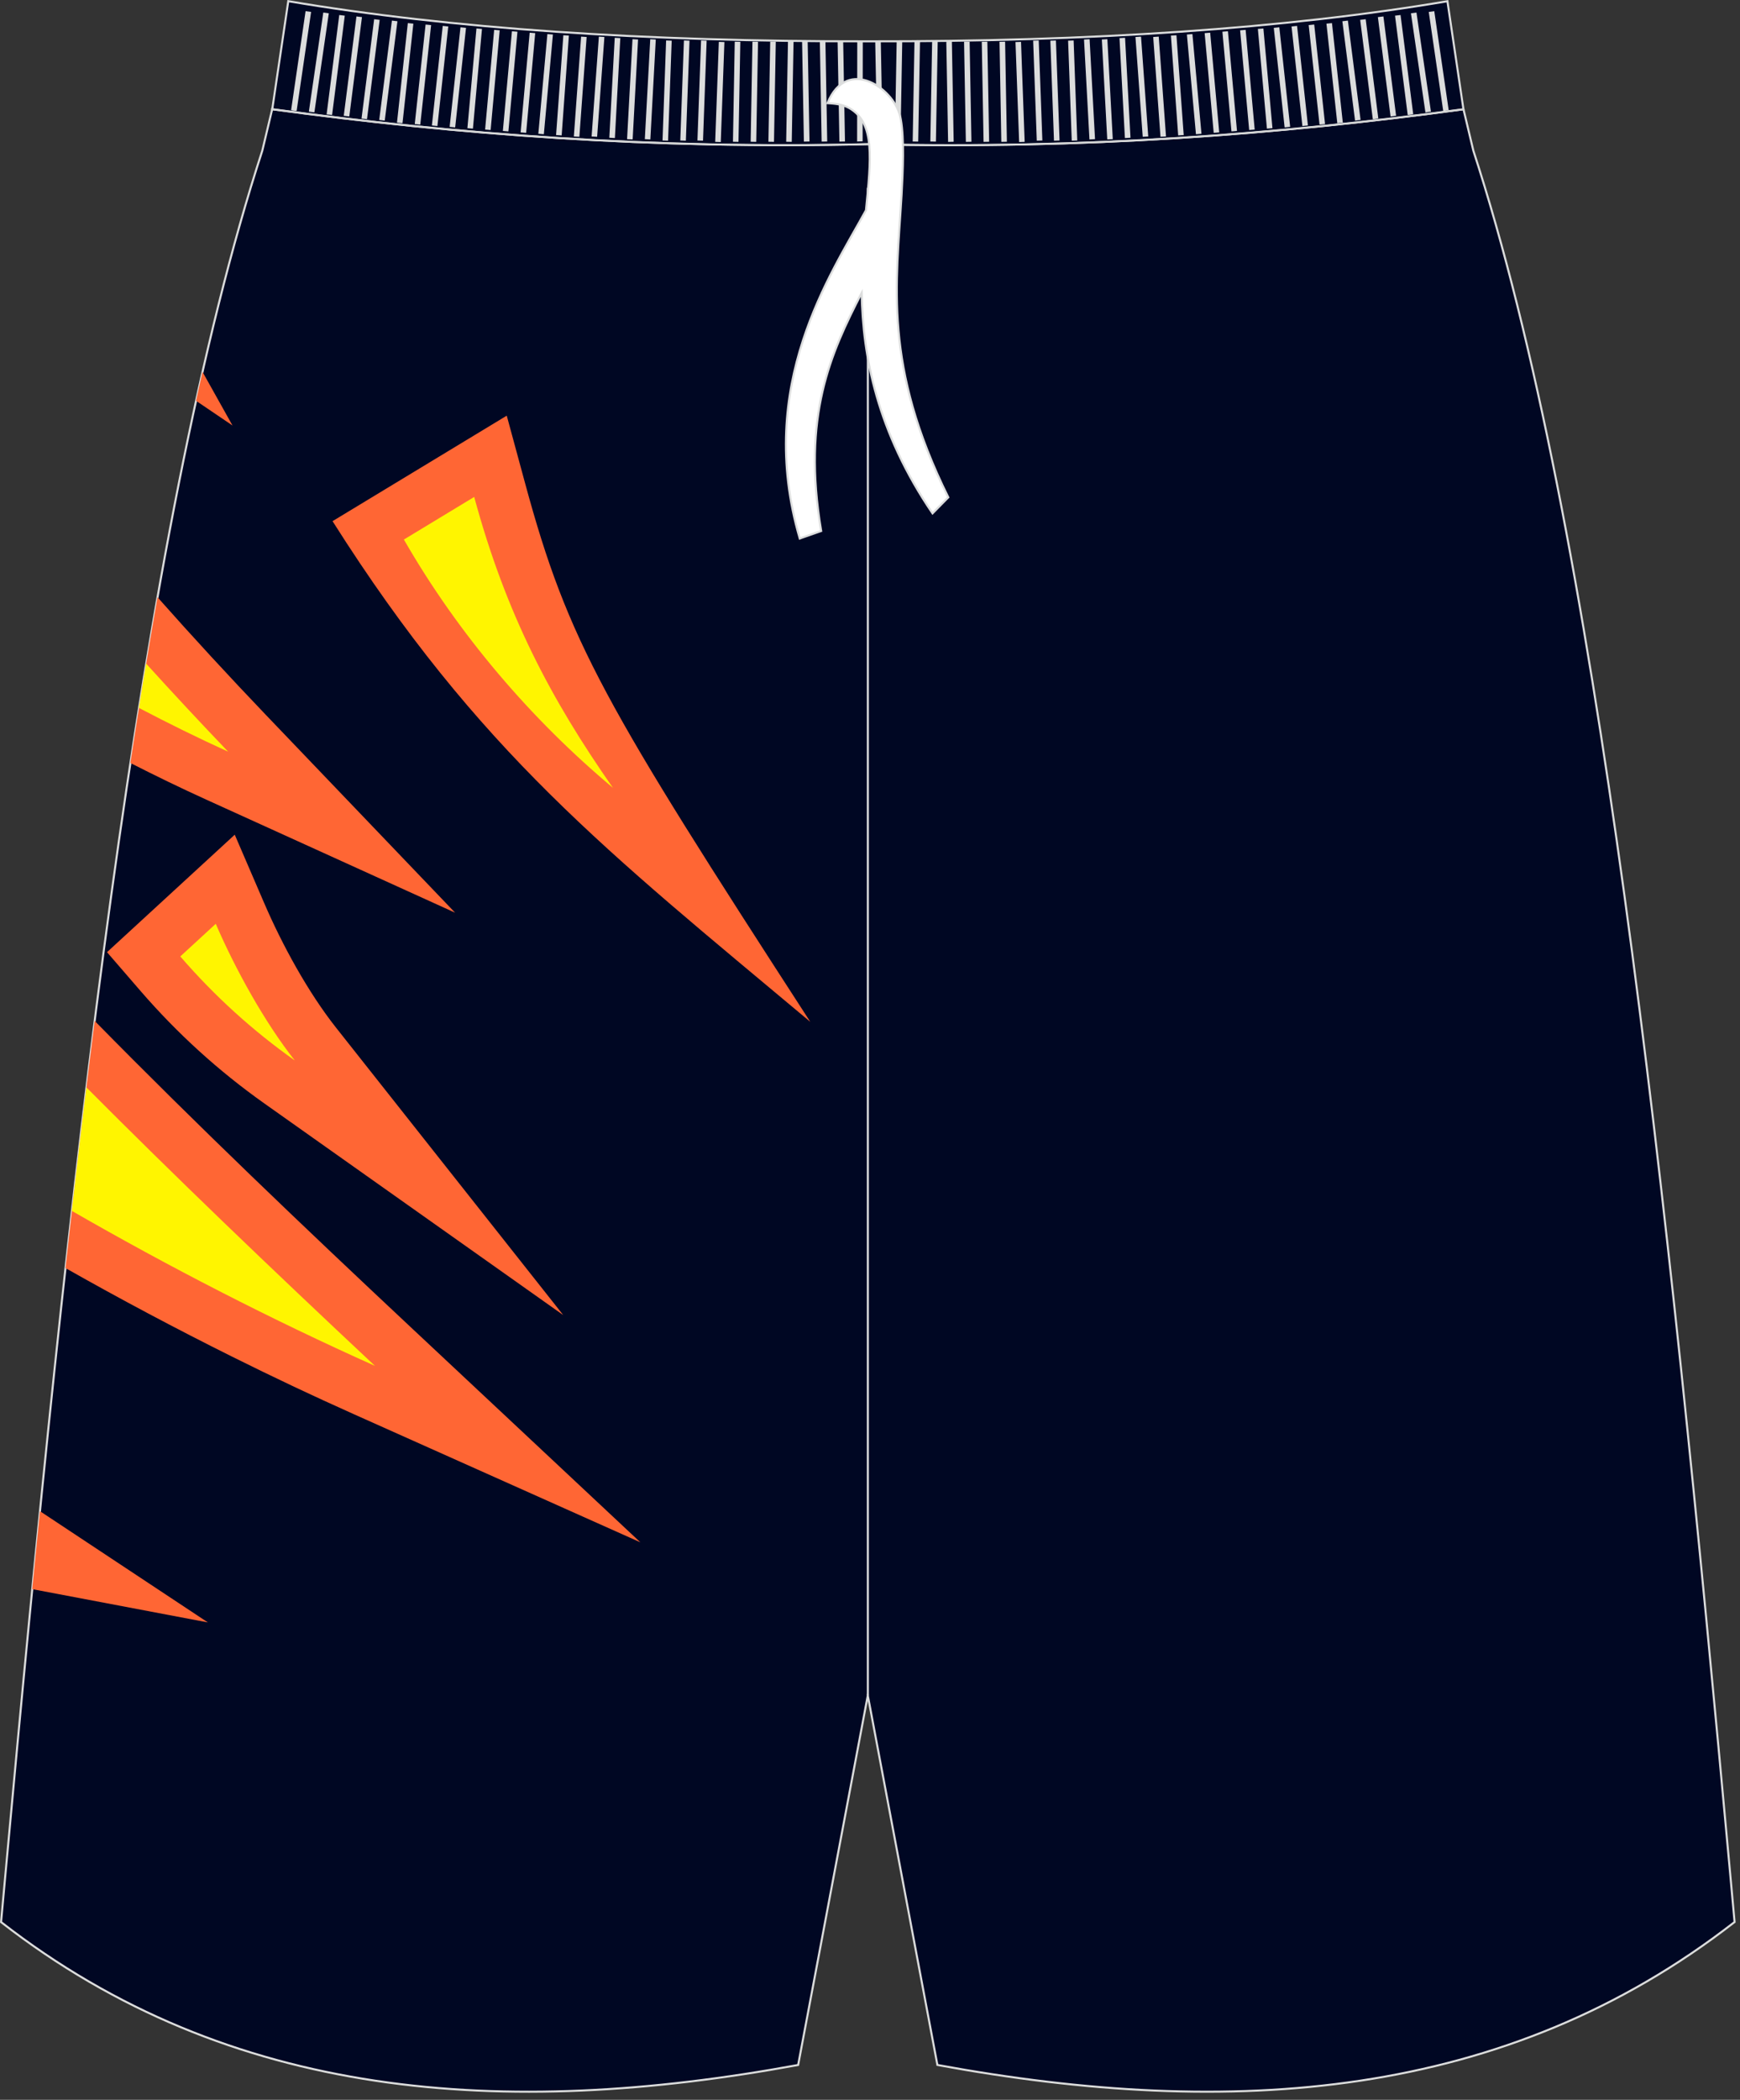 <?xml version="1.0" encoding="utf-8"?>
<!-- Generator: Adobe Illustrator 16.0.0, SVG Export Plug-In . SVG Version: 6.00 Build 0)  -->
<!DOCTYPE svg PUBLIC "-//W3C//DTD SVG 1.1//EN" "http://www.w3.org/Graphics/SVG/1.1/DTD/svg11.dtd">
<svg version="1.1" id="图层_1" xmlns="http://www.w3.org/2000/svg" xmlns:xlink="http://www.w3.org/1999/xlink" x="0px" y="0px"
	 width="340px" height="410px" viewbox="0 0 340 410" enable-background="new 0 0 340 410" xml:space="preserve">
<rect width="100%" height="100%" fill="#333333" stroke="none"/>
<path fill="#000723" stroke="#DCDDDD" stroke-width="0.4" stroke-miterlimit="22.926" d="M169.58,28.15
	c42.31,0.99,80.41-1.93,116.38-6.82l0.01,0.02l1.77,7.42l0.15,0.62c0,0.01,0,0.01,0,0.01c24.16,74.1,37.89,201.84,50.22,336.78
	l0.83,9.11c-44.78,34.83-98.29,38.47-155.77,27.91l-13.6-72.15l-13.61,72.15C98.5,413.76,44.99,410.13,0.21,375.3l0.83-9.12
	C13.37,231.23,27.11,103.5,51.26,29.4c0,0,0-0.01,0-0.01l0.15-0.62l1.77-7.42l0-0.02C89.17,26.22,127.27,29.13,169.58,28.15z"/>
<g>
	<path fill="#FF6634" d="M6.3,310.29l34.32,6.5L7.81,295.07C7.3,300.12,6.8,305.19,6.3,310.29L6.3,310.29z M12.8,247.6
		c1.82-16.48,3.72-32.6,5.7-48.26c20.1,20.45,40.9,40.27,61.8,59.84l44.83,41.97L69.07,276.1c-7.97-3.56-15.87-7.3-23.69-11.19
		C34.41,259.45,23.53,253.68,12.8,247.6L12.8,247.6z M25.48,148.98c1.7-11.14,3.46-21.94,5.3-32.36c6.92,7.8,14,15.47,21.23,23.03
		l36.92,38.56l-48.61-22.07C35.36,153.89,30.41,151.49,25.48,148.98L25.48,148.98z M38.31,78.26c0.42-1.9,0.84-3.79,1.26-5.65
		l5.86,10.47L38.31,78.26L38.31,78.26z M65.68,200.68c-5.5-6.95-10.56-16.23-14.07-24.38l-5.74-13.32l-24.96,22.94l6.53,7.55
		c7.17,8.29,15.27,15.66,24.22,21.99l58.4,41.32L65.68,200.68L65.68,200.68z M158.33,199.52c-40.17-61.98-47.27-74.01-55.73-105.18
		l-3.58-13.18l-34.04,20.6C93.49,146.78,118.65,166.31,158.33,199.52z"/>
	<path fill="#FFF500" d="M14.05,236.44c0.93-8.14,1.87-16.18,2.84-24.11c17.02,17.1,35.77,35.08,56.38,54.37
		C53.07,257.67,33.03,247.36,14.05,236.44L14.05,236.44z M27.15,138.23c0.47-2.91,0.94-5.79,1.41-8.65
		c5.13,5.66,10.46,11.38,16.02,17.19C38.79,144.14,32.98,141.28,27.15,138.23L27.15,138.23z M57.61,207.07
		c-8.27-5.85-15.73-12.63-22.38-20.32l6.93-6.37C45.94,189.16,51.73,199.64,57.61,207.07L57.61,207.07z M78.92,105.35l13.74-8.32
		c6.23,22.97,15.04,39.56,27.11,56.8C103.83,140.49,89.6,123.92,78.92,105.35z"/>
</g>
<line fill="none" stroke="#DCDDDD" stroke-width="0.4" stroke-miterlimit="22.926" x1="169.58" y1="331.05" x2="169.58" y2="36.67"/>
<path fill="#000723" stroke="#DCDDDD" stroke-width="0.4" stroke-miterlimit="22.926" d="M169.58,28.15
	c42.31,0.99,80.41-1.93,116.38-6.82l-3.13-21.09c-31.77,5.38-69.7,7.9-113.25,7.83C126.03,8.13,88.09,5.61,56.33,0.23l-3.13,21.09
	C89.17,26.22,127.27,29.13,169.58,28.15z"/>
<path fill="none" stroke="#D4D5D5" stroke-width="0.3" stroke-miterlimit="22.926" d="M53.23,21.3
	c35.98,4.9,74.08,7.81,116.39,6.82c42.31,0.99,80.38-1.91,116.35-6.8l0.04-0.01"/>
<path fill="#DCDDDD" d="M56.88,21.53l2.83-19.35l1.08,0.15l-2.83,19.35L56.88,21.53L56.88,21.53L56.88,21.53L56.88,21.53z
	 M60.35,21.8L60.35,21.8l1.08,0.15l2.82-19.35l-1.08-0.15L60.35,21.8L60.35,21.8L60.35,21.8L60.35,21.8z M63.82,22.33L63.82,22.33
	l2.47-19.4l1.08,0.13l-2.48,19.4L63.82,22.33L63.82,22.33L63.82,22.33L63.82,22.33z M67.17,22.61L67.17,22.61l1.08,0.13l2.48-19.4
	l-1.08-0.13L67.17,22.61L67.17,22.61L67.17,22.61L67.17,22.61z M70.64,23.15L70.64,23.15l2.47-19.4l1.08,0.13l-2.48,19.4
	L70.64,23.15L70.64,23.15L70.64,23.15L70.64,23.15z M74.1,23.42L74.1,23.42l1.08,0.13l2.48-19.4l-1.08-0.13L74.1,23.42L74.1,23.42
	L74.1,23.42L74.1,23.42z M77.57,23.95L77.57,23.95l2.12-19.44l1.08,0.11l-2.12,19.43L77.57,23.95L77.57,23.95L77.57,23.95
	L77.57,23.95z M81.04,24.23L81.04,24.23l2.12-19.44l1.08,0.11l-2.12,19.44L81.04,24.23L81.04,24.23L81.04,24.23L81.04,24.23z
	 M84.39,24.5L84.39,24.5l2.12-19.44l1.08,0.11l-2.12,19.44L84.39,24.5L84.39,24.5L84.39,24.5L84.39,24.5z M87.86,24.77L87.86,24.77
	l2.12-19.44l1.08,0.11l-2.12,19.44L87.86,24.77L87.86,24.77L87.86,24.77L87.86,24.77z M91.33,25.03L91.33,25.03L93.1,5.56l1.08,0.09
	l-1.77,19.47L91.33,25.03L91.33,25.03L91.33,25.03L91.33,25.03z M94.79,25.3L94.79,25.3l1.77-19.47l1.08,0.09l-1.77,19.47
	L94.79,25.3L94.79,25.3L94.79,25.3L94.79,25.3z M98.26,25.57L98.26,25.57l1.77-19.47l1.08,0.09l-1.77,19.47L98.26,25.57L98.26,25.57
	L98.26,25.57L98.26,25.57z M101.73,25.85L101.73,25.85l1.77-19.47l1.08,0.09l-1.77,19.47L101.73,25.85L101.73,25.85L101.73,25.85
	L101.73,25.85z M105.19,26.12L105.19,26.12l1.77-19.47l1.08,0.09l-1.77,19.47L105.19,26.12L105.19,26.12L105.19,26.12L105.19,26.12z
	 M108.66,26.37L108.66,26.37l1.42-19.49l1.08,0.07l-1.41,19.49L108.66,26.37L108.66,26.37L108.66,26.37L108.66,26.37z M112.13,26.65
	L112.13,26.65l1.42-19.5l1.08,0.07l-1.42,19.49L112.13,26.65L112.13,26.65L112.13,26.65L112.13,26.65z M115.6,26.65L115.6,26.65
	l1.42-19.5l1.08,0.07l-1.42,19.49L115.6,26.65L115.6,26.65L115.6,26.65L115.6,26.65z M119.06,26.9L119.06,26.9l1.06-19.52l1.09,0.06
	l-1.06,19.52L119.06,26.9L119.06,26.9L119.06,26.9L119.06,26.9z M122.53,27.17L122.53,27.17l1.06-19.52l1.09,0.06l-1.06,19.52
	L122.53,27.17L122.53,27.17L122.53,27.17L122.53,27.17z M126,27.17L126,27.17l1.06-19.52l1.08,0.06l-1.06,19.52L126,27.17L126,27.17
	L126,27.17L126,27.17z M129.46,27.43L129.46,27.43l0.7-19.53l1.09,0.04l-0.71,19.53L129.46,27.43L129.46,27.43L129.46,27.43
	L129.46,27.43z M132.93,27.43L132.93,27.43l0.71-19.53l1.09,0.04l-0.71,19.53L132.93,27.43L132.93,27.43L132.93,27.43L132.93,27.43z
	 M136.28,27.43L136.28,27.43l0.71-19.53l1.09,0.04l-0.71,19.53L136.28,27.43L136.28,27.43L136.28,27.43L136.28,27.43z M139.75,27.7
	L139.75,27.7l0.71-19.53l1.09,0.04l-0.71,19.53L139.75,27.7L139.75,27.7L139.75,27.7L139.75,27.7z M143.22,27.68L143.22,27.68
	l0.35-19.54l1.09,0.02L144.3,27.7L143.22,27.68L143.22,27.68L143.22,27.68L143.22,27.68z M146.68,27.68L146.68,27.68l0.35-19.54
	l1.09,0.02l-0.35,19.54L146.68,27.68L146.68,27.68L146.68,27.68L146.68,27.68z M150.15,27.68L150.15,27.68l0.35-19.54l1.09,0.02
	l-0.35,19.54L150.15,27.68L150.15,27.68L150.15,27.68L150.15,27.68z M153.62,27.68L153.62,27.68l0.35-19.54l1.09,0.02l-0.35,19.54
	L153.62,27.68L153.62,27.68L153.62,27.68L153.62,27.68z M157.08,27.65L157.08,27.65l-0.35-19.54l1.09-0.02l0.36,19.54L157.08,27.65
	L157.08,27.65L157.08,27.65L157.08,27.65z M160.55,27.65L160.55,27.65L160.2,8.11l1.09-0.02l0.35,19.54L160.55,27.65L160.55,27.65
	L160.55,27.65L160.55,27.65z M164.02,27.65L164.02,27.65l-0.35-19.54l1.09-0.02l0.35,19.54L164.02,27.65L164.02,27.65L164.02,27.65
	L164.02,27.65z M167.48,27.63L167.48,27.63l0.03-19.53l1.08-0.04l-0.03,19.53L167.48,27.63z"/>
<path fill="#DCDDDD" d="M283.08,21.53l-2.82-19.35l-1.08,0.15l2.83,19.35L283.08,21.53L283.08,21.53L283.08,21.53L283.08,21.53z
	 M279.61,21.8L279.61,21.8l-1.08,0.15l-2.83-19.35l1.08-0.15L279.61,21.8L279.61,21.8L279.61,21.8L279.61,21.8z M276.15,22.33
	L276.15,22.33l-2.48-19.4l-1.08,0.13l2.48,19.4L276.15,22.33L276.15,22.33L276.15,22.33L276.15,22.33z M272.8,22.61L272.8,22.61
	l-1.08,0.13l-2.48-19.4l1.08-0.13L272.8,22.61L272.8,22.61L272.8,22.61L272.8,22.61z M269.33,23.15L269.33,23.15l-2.47-19.4
	l-1.08,0.13l2.47,19.4L269.33,23.15L269.33,23.15L269.33,23.15L269.33,23.15z M265.86,23.42L265.86,23.42l-1.08,0.13l-2.48-19.4
	l1.08-0.13L265.86,23.42L265.86,23.42L265.86,23.42L265.86,23.42z M262.39,23.95L262.39,23.95l-2.12-19.44l-1.08,0.11l2.12,19.44
	L262.39,23.95L262.39,23.95L262.39,23.95L262.39,23.95z M258.92,24.23L258.92,24.23L256.8,4.79l-1.08,0.11l2.12,19.44L258.92,24.23
	L258.92,24.23L258.92,24.23L258.92,24.23z M255.57,24.5L255.57,24.5l-2.12-19.44l-1.08,0.11l2.12,19.44L255.57,24.5L255.57,24.5
	L255.57,24.5L255.57,24.5z M252.1,24.77L252.1,24.77l-2.12-19.44l-1.08,0.11l2.12,19.44L252.1,24.77L252.1,24.77L252.1,24.77
	L252.1,24.77z M248.64,25.03L248.64,25.03l-1.77-19.47l-1.08,0.09l1.77,19.47L248.64,25.03L248.64,25.03L248.64,25.03L248.64,25.03z
	 M245.17,25.3L245.17,25.3L243.4,5.83l-1.08,0.09l1.77,19.47L245.17,25.3L245.17,25.3L245.17,25.3L245.17,25.3z M241.71,25.57
	L241.71,25.57L239.94,6.1l-1.08,0.09l1.77,19.47L241.71,25.57L241.71,25.57L241.71,25.57L241.71,25.57z M238.24,25.85L238.24,25.85
	l-1.77-19.47l-1.08,0.09l1.77,19.47L238.24,25.85L238.24,25.85L238.24,25.85L238.24,25.85z M234.77,26.12L234.77,26.12L233,6.65
	l-1.08,0.09l1.77,19.47L234.77,26.12L234.77,26.12L234.77,26.12L234.77,26.12z M231.3,26.37L231.3,26.37l-1.42-19.49l-1.08,0.07
	l1.42,19.49L231.3,26.37L231.3,26.37L231.3,26.37L231.3,26.37z M227.84,26.65L227.84,26.65l-1.42-19.5l-1.08,0.07l1.42,19.49
	L227.84,26.65L227.84,26.65L227.84,26.65L227.84,26.65z M224.37,26.65L224.37,26.65l-1.41-19.5l-1.09,0.07l1.42,19.49L224.37,26.65
	L224.37,26.65L224.37,26.65L224.37,26.65z M220.9,26.9L220.9,26.9l-1.06-19.52l-1.09,0.06l1.06,19.52L220.9,26.9L220.9,26.9
	L220.9,26.9L220.9,26.9z M217.44,27.17L217.44,27.17l-1.06-19.52l-1.08,0.06l1.06,19.52L217.44,27.17L217.44,27.17L217.44,27.17
	L217.44,27.17z M213.97,27.17L213.97,27.17l-1.06-19.52l-1.09,0.06l1.06,19.52L213.97,27.17L213.97,27.17L213.97,27.17L213.97,27.17
	z M210.5,27.43L210.5,27.43L209.79,7.9l-1.08,0.04l0.71,19.53L210.5,27.43L210.5,27.43L210.5,27.43L210.5,27.43z M207.04,27.43
	L207.04,27.43L206.33,7.9l-1.09,0.04l0.71,19.53L207.04,27.43L207.04,27.43L207.04,27.43L207.04,27.43z M203.68,27.43L203.68,27.43
	L202.97,7.9l-1.09,0.04l0.71,19.53L203.68,27.43L203.68,27.43L203.68,27.43L203.68,27.43z M200.22,27.7L200.22,27.7l-0.71-19.53
	l-1.08,0.04l0.71,19.53L200.22,27.7L200.22,27.7L200.22,27.7L200.22,27.7z M196.75,27.68L196.75,27.68l-0.35-19.54l-1.09,0.02
	l0.35,19.54L196.75,27.68L196.75,27.68L196.75,27.68L196.75,27.68z M193.28,27.68L193.28,27.68l-0.35-19.54l-1.09,0.02l0.35,19.54
	L193.28,27.68L193.28,27.68L193.28,27.68L193.28,27.68z M189.82,27.68L189.82,27.68l-0.35-19.54l-1.09,0.02l0.35,19.54L189.82,27.68
	L189.82,27.68L189.82,27.68L189.82,27.68z M186.35,27.68L186.35,27.68L186,8.15l-1.09,0.02l0.35,19.54L186.35,27.68L186.35,27.68
	L186.35,27.68L186.35,27.68z M182.88,27.65L182.88,27.65l0.35-19.54l-1.09-0.02l-0.35,19.54L182.88,27.65L182.88,27.65L182.88,27.65
	L182.88,27.65z M179.42,27.65L179.42,27.65l0.35-19.54l-1.08-0.02l-0.35,19.54L179.42,27.65L179.42,27.65L179.42,27.65L179.42,27.65
	z M175.95,27.65L175.95,27.65l0.35-19.54l-1.09-0.02l-0.35,19.54L175.95,27.65L175.95,27.65L175.95,27.65L175.95,27.65z
	 M172.48,27.63L172.48,27.63L172.11,8.1l-1.09-0.04l0.38,19.53L172.48,27.63z"/>
<path fill="#FFFFFF" stroke="#DCDDDD" stroke-width="0.4" stroke-miterlimit="22.926" d="M161.69,20.14
	c1.42,0.1,2.91,0.2,4.27,0.97c5.09,2.91,4.23,9.94,3.25,19.94c-6.83,12.51-21.73,34.06-12.94,64.1l4.19-1.47
	c-3.79-22.51,1.85-34.66,7.91-46.49c0.21,12.35,2.98,27.06,13.85,43.05l3.08-3.13c-12.74-25.74-10.17-41.51-9.13-59.07
	c0.25-4.58,0.55-10.9-0.16-14.77C175.14,17.45,165.55,10.7,161.69,20.14z"/>
</svg>
